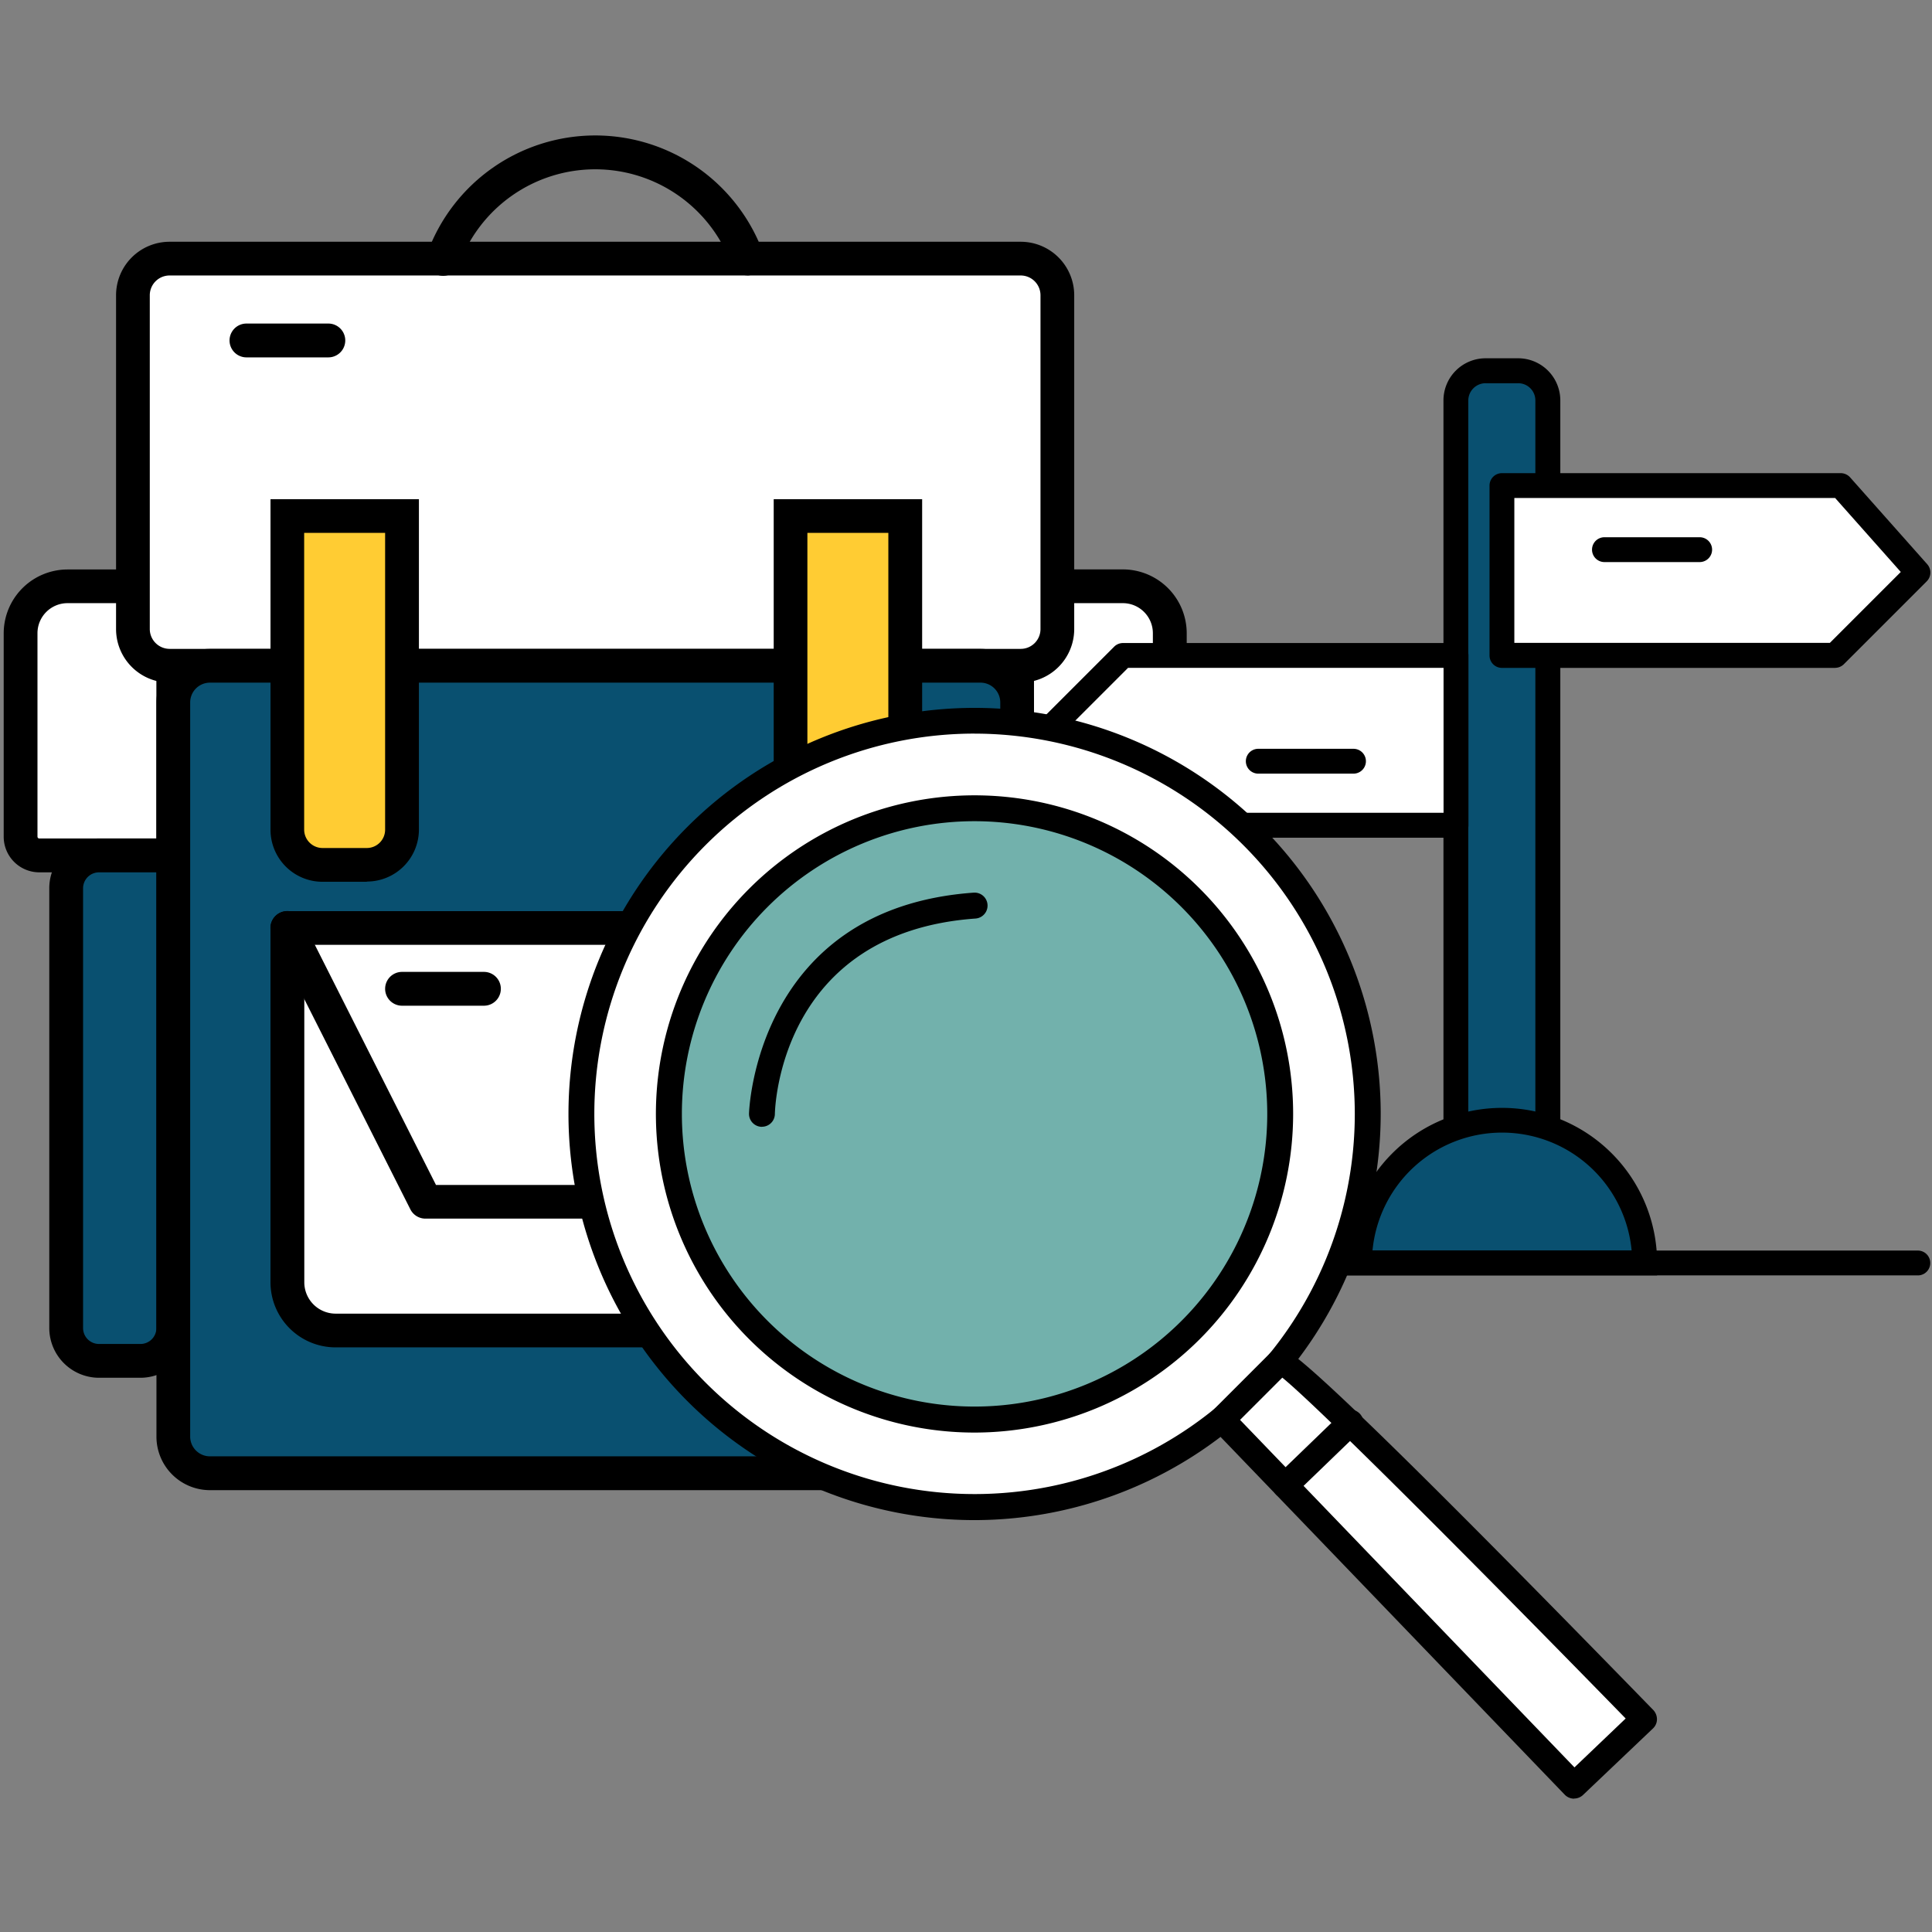 <?xml version="1.0" encoding="UTF-8"?>
<svg xmlns="http://www.w3.org/2000/svg" xmlns:xlink="http://www.w3.org/1999/xlink" width="83" height="83" viewBox="0 0 83 83">
  <rect x="0" y="0" width="83" height="83" fill="#808080" stroke="none"/>
  <defs>
    <clipPath id="a">
      <rect width="83" height="83" transform="translate(170.815 110.815)" fill="#fff" stroke="#707070" stroke-width="1"></rect>
    </clipPath>
  </defs>
  <g transform="translate(-170.815 -110.815)" clip-path="url(#a)">
    <g transform="translate(170.974 116.635)">
      <g transform="translate(0 18.645)">
        <path d="M2.7,29.946H6.11a1.578,1.578,0,0,1,1.577,1.577v9.714a.272.272,0,0,1-.272.272H1.753a.632.632,0,0,1-.63-.63V31.523A1.578,1.578,0,0,1,2.7,29.946Z" transform="translate(-0.397 -29.225)" fill="#fff"></path>
        <path d="M6.939,41.842H1.526A1.53,1.53,0,0,1,0,40.316V31.572a2.746,2.746,0,0,1,2.741-2.741H5.271a2.746,2.746,0,0,1,2.741,2.741v9.2A1.075,1.075,0,0,1,6.939,41.842Zm-4.2-11.564a1.291,1.291,0,0,0-1.288,1.288V40.31a.081.081,0,0,0,.079.079H6.559V31.566a1.291,1.291,0,0,0-1.288-1.288H2.741Z" transform="translate(0 -28.831)"></path>
      </g>
      <g transform="translate(1.958 30.203)">
        <path d="M5.257,47.827h3.5V68.441a1.108,1.108,0,0,1-1.106,1.106H5.257A1.108,1.108,0,0,1,4.15,68.441V48.934A1.108,1.108,0,0,1,5.257,47.827Z" transform="translate(-3.424 -47.101)" fill="#095070"></path>
        <path d="M6.942,69.871H5.166a2.141,2.141,0,0,1-2.139-2.139V48.843A2.141,2.141,0,0,1,5.166,46.7H9.081V67.732A2.141,2.141,0,0,1,6.942,69.871ZM5.166,48.157a.685.685,0,0,0-.687.687V67.732a.685.685,0,0,0,.687.687H6.942a.685.685,0,0,0,.687-.687V48.157H5.166Z" transform="translate(-3.027 -46.704)"></path>
      </g>
      <g transform="translate(42.81 18.645)">
        <path d="M.63,0H6.292a.272.272,0,0,1,.272.272V9.986a1.578,1.578,0,0,1-1.577,1.577H1.577A1.578,1.578,0,0,1,0,9.986V.63A.632.632,0,0,1,.63,0Z" transform="translate(7.28 12.284) rotate(180)" fill="#fff"></path>
        <path d="M72.68,41.842H67.272A1.075,1.075,0,0,1,66.2,40.769v-9.2a2.746,2.746,0,0,1,2.741-2.741h2.531a2.746,2.746,0,0,1,2.741,2.741v8.744a1.527,1.527,0,0,1-1.526,1.526Zm-5.033-1.453H72.68a.081.081,0,0,0,.079-.079V31.566a1.291,1.291,0,0,0-1.288-1.288H68.94a1.291,1.291,0,0,0-1.288,1.288v8.823Z" transform="translate(-66.2 -28.831)"></path>
      </g>
      <g transform="translate(42.804 30.203)">
        <path d="M1.106,0H3.5A1.108,1.108,0,0,1,4.6,1.106V21.72h-3.5A1.108,1.108,0,0,1,0,20.614V1.106A1.108,1.108,0,0,1,1.106,0Z" transform="translate(5.322 22.441) rotate(180)" fill="#095070"></path>
        <path d="M70.106,69.871H68.33a2.141,2.141,0,0,1-2.139-2.139V46.7h3.915a2.141,2.141,0,0,1,2.139,2.139V67.732A2.141,2.141,0,0,1,70.106,69.871ZM67.644,48.157V67.737a.685.685,0,0,0,.687.687h1.776a.685.685,0,0,0,.687-.687V48.843a.685.685,0,0,0-.687-.687Z" transform="translate(-66.191 -46.704)"></path>
      </g>
      <g transform="translate(4.829 4.568)">
        <rect width="39.712" height="17.493" rx="1.904" transform="translate(0.721 0.721)" fill="#fff"></rect>
        <path d="M46.328,26H9.765a2.3,2.3,0,0,1-2.3-2.3V9.361a2.3,2.3,0,0,1,2.3-2.3H46.328a2.3,2.3,0,0,1,2.3,2.3V23.7A2.3,2.3,0,0,1,46.328,26ZM9.765,8.51a.85.85,0,0,0-.851.851V23.7a.854.854,0,0,0,.851.851H46.328a.85.85,0,0,0,.851-.851V9.361a.85.85,0,0,0-.851-.851Z" transform="translate(-7.467 -7.063)"></path>
      </g>
      <g transform="translate(6.565 22.06)">
        <rect width="36.245" height="34.685" rx="1.904" transform="translate(0.721 0.726)" fill="#095070"></rect>
        <path d="M45.54,70.251H12.449a2.3,2.3,0,0,1-2.3-2.3V36.411a2.3,2.3,0,0,1,2.3-2.3h33.1a2.3,2.3,0,0,1,2.3,2.3V67.947a2.3,2.3,0,0,1-2.3,2.3ZM12.449,35.56a.85.85,0,0,0-.851.851V67.947a.85.85,0,0,0,.851.851h33.1a.85.85,0,0,0,.851-.851V36.411a.85.85,0,0,0-.851-.851Z" transform="translate(-10.152 -34.113)"></path>
      </g>
      <path d="M41.86,6.009a.725.725,0,0,1-.681-.477,6.226,6.226,0,0,0-11.688,0,.727.727,0,1,1-1.367-.494,7.68,7.68,0,0,1,14.423,0,.726.726,0,0,1-.437.931.747.747,0,0,1-.25.045Z" transform="translate(-9.921)"></path>
      <g transform="translate(11.461 33.323)">
        <path d="M18.847,52.644H45.389V68.321a1.62,1.62,0,0,1-1.617,1.617H20.464a1.62,1.62,0,0,1-1.617-1.617V52.644Z" transform="translate(-18.12 -51.923)" fill="#fff"></path>
        <path d="M42.922,70.271H20.515a2.8,2.8,0,0,1-2.792-2.792V52.256a.724.724,0,0,1,.726-.726H44.993a.724.724,0,0,1,.726.726V67.479a2.793,2.793,0,0,1-2.792,2.792ZM19.176,52.977v14.5a1.348,1.348,0,0,0,1.345,1.345H42.927a1.348,1.348,0,0,0,1.345-1.345v-14.5Z" transform="translate(-17.723 -51.53)"></path>
      </g>
      <path d="M38.758,64.737H24.38a.727.727,0,0,1-.647-.4L17.8,52.577a.727.727,0,1,1,1.3-.653L24.834,63.29H38.327l6.026-11.376a.726.726,0,0,1,1.282.681L39.4,64.356a.725.725,0,0,1-.641.386Z" transform="translate(-6.263 -18.204)"></path>
      <path d="M29.583,57.018H26.066a.726.726,0,1,1,0-1.453h3.518a.726.726,0,1,1,0,1.453Z" transform="translate(-8.953 -19.632)"></path>
      <path d="M19.248,13.947H15.73a.726.726,0,1,1,0-1.453h3.518a.726.726,0,1,1,0,1.453Z" transform="translate(-5.301 -4.414)"></path>
      <g transform="translate(11.461 15.626)">
        <path d="M18.843,25.287h4.925v13.8a1.185,1.185,0,0,1-1.186,1.186H20.024a1.185,1.185,0,0,1-1.186-1.186v-13.8h0Z" transform="translate(-18.117 -24.56)" fill="#fc3"></path>
        <path d="M21.86,40.6h-1.9a2.236,2.236,0,0,1-2.236-2.236v-14.2H24.1V38.354a2.236,2.236,0,0,1-2.236,2.236ZM19.17,25.616V38.36a.791.791,0,0,0,.789.789h1.9a.787.787,0,0,0,.789-.789V25.61H19.176Z" transform="translate(-17.723 -24.164)"></path>
      </g>
      <g transform="translate(33.079 15.626)">
        <path d="M52.272,25.287H57.2v13.8a1.185,1.185,0,0,1-1.186,1.186H53.453a1.185,1.185,0,0,1-1.186-1.186v-13.8h0Z" transform="translate(-51.546 -24.56)" fill="#fc3"></path>
        <path d="M55.289,40.6h-1.9a2.236,2.236,0,0,1-2.236-2.236v-14.2H57.53V38.354a2.236,2.236,0,0,1-2.236,2.236ZM52.6,25.616V38.36a.791.791,0,0,0,.789.789h1.9a.787.787,0,0,0,.789-.789V25.61H52.6Z" transform="translate(-51.152 -24.164)"></path>
      </g>
      <g transform="translate(43.987 9.572)">
        <g transform="translate(17.87)">
          <rect width="3.949" height="37.499" rx="1.975" transform="translate(0.533 0.533)" fill="#095070"></rect>
          <path d="M98.86,53.373h-1.4a1.811,1.811,0,0,1-1.81-1.81V16.612a1.811,1.811,0,0,1,1.81-1.81h1.4a1.811,1.811,0,0,1,1.81,1.81V51.563A1.811,1.811,0,0,1,98.86,53.373Zm-1.4-37.5a.745.745,0,0,0-.743.738V51.563a.741.741,0,0,0,.743.738h1.4a.736.736,0,0,0,.738-.738V16.612a.736.736,0,0,0-.738-.738h-1.4Z" transform="translate(-95.654 -14.802)"></path>
        </g>
        <g transform="translate(13.717 32.194)">
          <path d="M102.312,71.549H90.056a6.128,6.128,0,1,1,12.256,0Z" transform="translate(-89.523 -64.877)" fill="#095070"></path>
          <path d="M102.56,71.791H89.232v-.533a6.664,6.664,0,1,1,13.328,0ZM90.327,70.719h11.138a5.591,5.591,0,0,0-11.132,0Z" transform="translate(-89.232 -64.585)"></path>
        </g>
        <g transform="translate(19.845 4.936)">
          <path d="M99.532,23.26h14.554l3.314,3.733-3.558,3.563H99.532Z" transform="translate(-98.999 -22.727)" fill="#fff"></path>
          <path d="M113.551,30.8H99.241a.533.533,0,0,1-.533-.533v-7.3a.533.533,0,0,1,.533-.533H113.8a.546.546,0,0,1,.4.182l3.314,3.733a.535.535,0,0,1-.023.732l-3.558,3.558a.537.537,0,0,1-.38.159ZM99.774,29.726h13.555l3.047-3.047-2.82-3.177H99.774v6.224Z" transform="translate(-98.708 -22.435)"></path>
        </g>
        <path d="M110.14,27.757H106.05a.533.533,0,1,1,0-1.067h4.091a.533.533,0,1,1,0,1.067Z" transform="translate(-81.268 -19.002)"></path>
        <g transform="translate(0 12.233)">
          <path d="M86.717,41.84H72.163L68.85,38.1l3.558-3.558h14.31Z" transform="translate(-68.313 -34.01)" fill="#fff"></path>
          <path d="M86.424,42.082H71.87a.546.546,0,0,1-.4-.182l-3.314-3.733a.535.535,0,0,1,.023-.732l3.558-3.558a.537.537,0,0,1,.38-.159h14.31a.533.533,0,0,1,.533.533v7.3a.533.533,0,0,1-.533.533ZM72.108,41.01H85.89V34.785H72.335l-3.047,3.047Z" transform="translate(-68.02 -33.718)"></path>
        </g>
        <path d="M87.144,41.813H83.053a.533.533,0,0,1,0-1.067h4.091a.533.533,0,0,1,0,1.067Z" transform="translate(-73.143 -23.969)"></path>
        <path d="M108.732,75.146h-33.2a.533.533,0,0,1,0-1.067h33.2a.533.533,0,0,1,0,1.067Z" transform="translate(-70.486 -35.746)"></path>
      </g>
      <g transform="translate(24.262 24.591)">
        <circle cx="16.891" cy="16.891" r="16.891" transform="translate(0.556 0.55)" fill="#fff"></circle>
        <path d="M54.965,72.921A17.447,17.447,0,1,1,72.413,55.474,17.468,17.468,0,0,1,54.965,72.921Zm0-33.789A16.335,16.335,0,1,0,71.3,55.468,16.354,16.354,0,0,0,54.965,39.133Z" transform="translate(-37.518 -38.027)"></path>
        <g transform="translate(3.762 3.756)">
          <circle cx="13.13" cy="13.13" r="13.13" transform="translate(0.556 0.556)" fill="#72b1ac"></circle>
          <path d="M57.02,71.212A13.688,13.688,0,1,1,70.706,57.526,13.7,13.7,0,0,1,57.02,71.212Zm0-26.265A12.574,12.574,0,1,0,69.594,57.521,12.587,12.587,0,0,0,57.02,44.947Z" transform="translate(-43.335 -43.835)"></path>
        </g>
        <g transform="translate(27.517 27.512)">
          <path d="M80.928,83.936,96.055,99.664l3.007-2.871S83.731,81.048,83.431,81.428l-2.508,2.5Z" transform="translate(-80.371 -80.871)" fill="#fff"></path>
          <path d="M95.754,99.919a.563.563,0,0,1-.4-.17L80.224,84.021a.558.558,0,0,1,.006-.777l2.5-2.5a.616.616,0,0,1,.38-.17c.3-.017.857-.062,16.046,15.535a.577.577,0,0,1,.159.4.541.541,0,0,1-.17.392L96.139,99.76a.554.554,0,0,1-.386.153ZM81.4,83.641,95.771,98.575l2.2-2.1C92.815,91.187,84.933,83.226,83.22,81.831l-1.81,1.81Zm2.162-2.167s-.028.034-.04.045l-.011.011S83.549,81.49,83.566,81.473Z" transform="translate(-80.069 -80.57)"></path>
        </g>
        <path d="M84.839,88.472a.541.541,0,0,1-.4-.17.557.557,0,0,1,.011-.789l2.78-2.684a.558.558,0,1,1,.777.8l-2.78,2.684a.571.571,0,0,1-.386.159Z" transform="translate(-54.041 -54.508)"></path>
        <path d="M50.068,60.36h-.011a.557.557,0,0,1-.545-.567c0-.091.284-8.823,9.651-9.493a.557.557,0,1,1,.079,1.112c-8.369.6-8.613,8.085-8.619,8.4a.555.555,0,0,1-.556.545Z" transform="translate(-41.755 -42.362)"></path>
      </g>
    </g>
  </g>
</svg>
